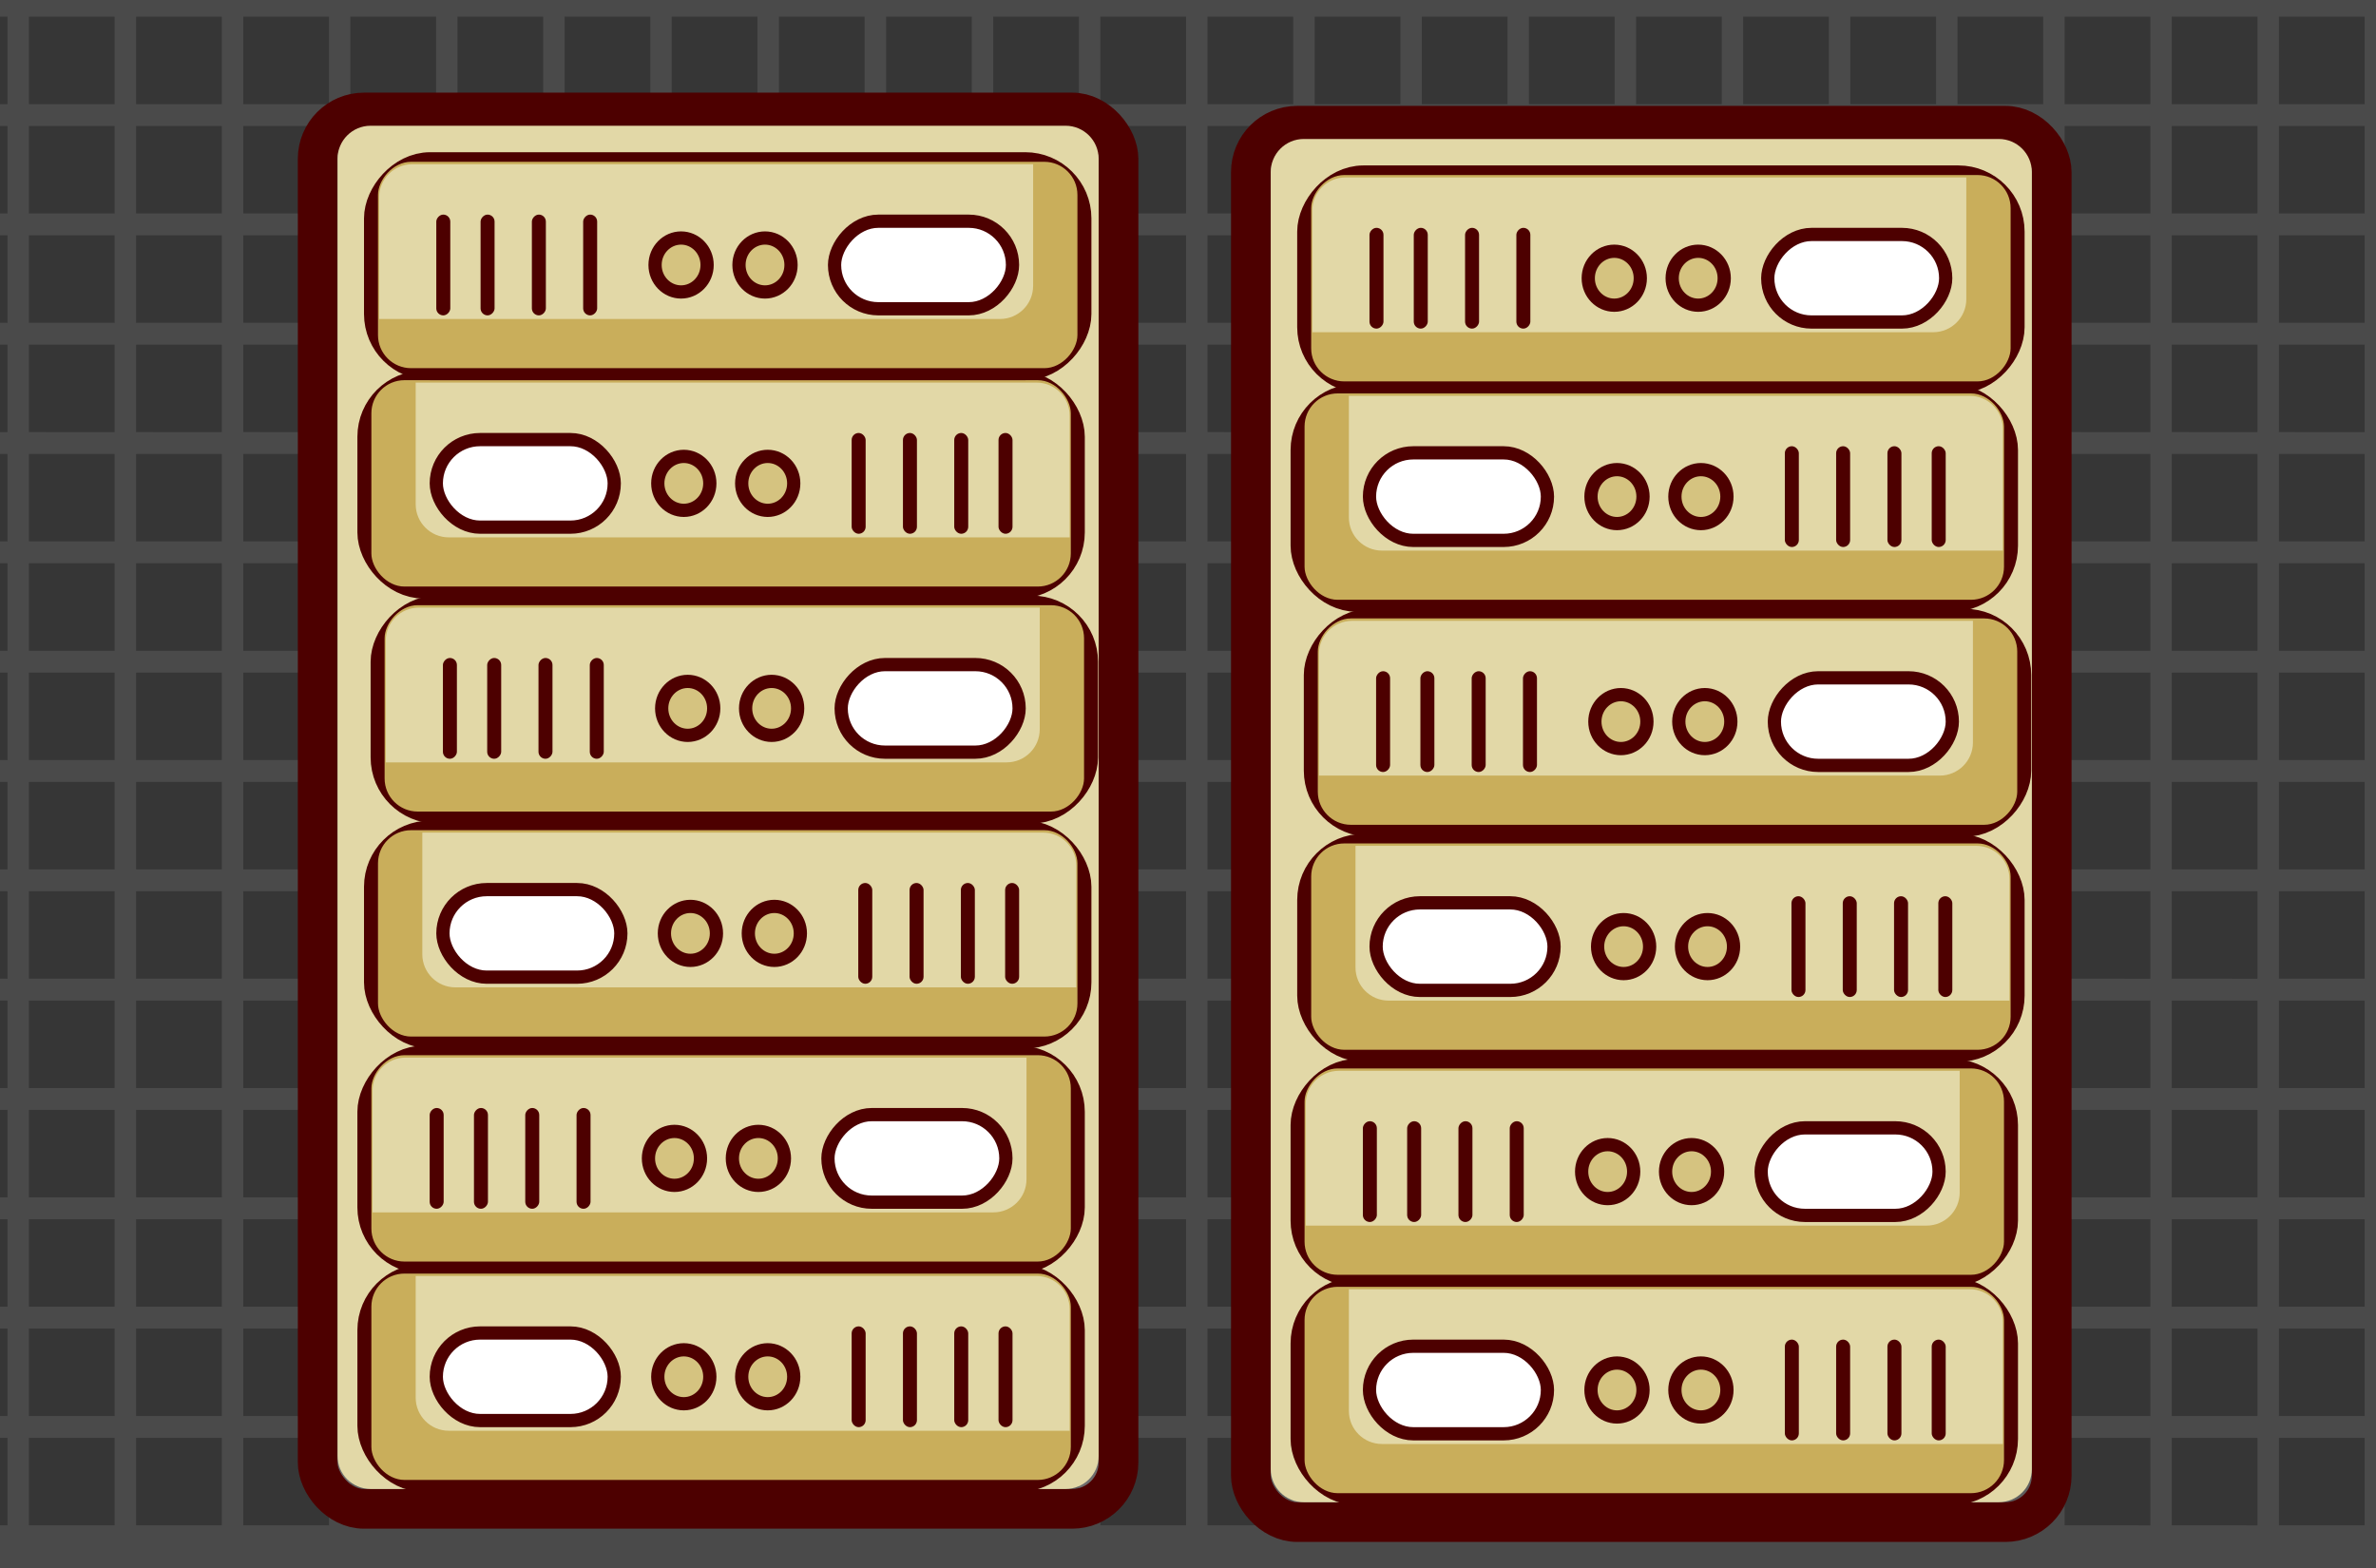 <svg xmlns="http://www.w3.org/2000/svg" fill="none" viewBox="0 0 359 237">
  <rect x="0" y="0" width="359" height="237" fill="#808080" stroke="none"/>
  <g clip-path="url(#a)">
    <path fill="#4A4A4A" d="M0 0h359v237H0z"/>
    <path fill="#363636" d="M-11.812 2.52H1.138v13.216h-12.951zm0 16.519H1.138v13.216h-12.951zm0 16.52H1.138v13.216h-12.951zm0 16.52H1.138v13.216h-12.951zm0 16.519H1.138V81.813h-12.951zm0 16.52H1.138v13.216h-12.951zm0 16.519H1.138v13.216h-12.951zm0 16.52H1.138v13.216h-12.951zm0 16.519H1.138v13.216h-12.951zm0 16.52H1.138v13.216h-12.951zm0 16.519H1.138v13.216h-12.951zm0 16.52H1.138v13.216h-12.951zm0 16.519H1.138v13.216h-12.951zm0 16.52H1.138v13.216h-12.951zM4.371 2.52h12.951v13.216H4.371zm0 16.519h12.951v13.216H4.371zm0 16.52h12.951v13.216H4.371zm0 16.52h12.951v13.216H4.371zm0 16.519h12.951V81.813H4.371zm0 16.52h12.951v13.216H4.371zm0 16.519h12.951v13.216H4.371zm0 16.52h12.951v13.216H4.371zm0 16.519h12.951v13.216H4.371zm0 16.52h12.951v13.216H4.371zm0 16.519h12.951v13.216H4.371zm0 16.52h12.951v13.216H4.371zm0 16.519h12.951v13.216H4.371zm0 16.52h12.951v13.216H4.371zM20.562 2.52h12.951v13.216H20.562zm0 16.519h12.951v13.216H20.562zm0 16.52h12.951v13.216H20.562zm0 16.52h12.951v13.216H20.562zm0 16.519h12.951V81.813H20.562zm0 16.52h12.951v13.216H20.562zm0 16.519h12.951v13.216H20.562zm0 16.52h12.951v13.216H20.562zm0 16.519h12.951v13.216H20.562zm0 16.52h12.951v13.216H20.562zm0 16.519h12.951v13.216H20.562zm0 16.52h12.951v13.216H20.562zm0 16.519h12.951v13.216H20.562zm0 16.52h12.951v13.216H20.562zM36.758 2.52h12.951v13.216H36.758zm0 16.519h12.951v13.216H36.758zm0 16.52h12.951v13.216H36.758zm0 16.52h12.951v13.216H36.758zm0 16.519h12.951V81.813H36.758zm0 16.52h12.951v13.216H36.758zm0 16.519h12.951v13.216H36.758zm0 16.52h12.951v13.216H36.758zm0 16.519h12.951v13.216H36.758zm0 16.52h12.951v13.216H36.758zm0 16.519h12.951v13.216H36.758zm0 16.52h12.951v13.216H36.758zm0 16.519h12.951v13.216H36.758zm0 16.52h12.951v13.216H36.758zM52.938 2.52h12.951v13.216H52.938zm0 16.519h12.951v13.216H52.938zm0 16.52h12.951v13.216H52.938zm0 16.52h12.951v13.216H52.938zm0 16.519h12.951V81.813H52.938zm0 16.52h12.951v13.216H52.938zm0 16.519h12.951v13.216H52.938zm0 16.52h12.951v13.216H52.938zm0 16.519h12.951v13.216H52.938zm0 16.52h12.951v13.216H52.938zm0 16.519h12.951v13.216H52.938zm0 16.52h12.951v13.216H52.938zm0 16.519h12.951v13.216H52.938zm0 16.52h12.951v13.216H52.938zM69.117 2.52h12.951v13.216H69.117zm0 16.519h12.951v13.216H69.117zm0 16.52h12.951v13.216H69.117zm0 16.52h12.951v13.216H69.117zm0 16.519h12.951V81.813H69.117zm0 16.52h12.951v13.216H69.117zm0 16.519h12.951v13.216H69.117zm0 16.52h12.951v13.216H69.117zm0 16.519h12.951v13.216H69.117zm0 16.52h12.951v13.216H69.117zm0 16.519h12.951v13.216H69.117zm0 16.52h12.951v13.216H69.117zm0 16.519h12.951v13.216H69.117zm0 16.52h12.951v13.216H69.117zM85.309 2.52h12.951v13.216H85.309zm0 16.519h12.951v13.216H85.309zm0 16.52h12.951v13.216H85.309zm0 16.52h12.951v13.216H85.309zm0 16.519h12.951V81.813H85.309zm0 16.52h12.951v13.216H85.309zm0 16.519h12.951v13.216H85.309zm0 16.52h12.951v13.216H85.309zm0 16.519h12.951v13.216H85.309zm0 16.52h12.951v13.216H85.309zm0 16.519h12.951v13.216H85.309zm0 16.52h12.951v13.216H85.309zm0 16.519h12.951v13.216H85.309zm0 16.52h12.951v13.216H85.309zM101.492 2.52h12.951v13.216H101.492zm0 16.519h12.951v13.216H101.492zm0 16.52h12.951v13.216H101.492zm0 16.52h12.951v13.216H101.492zm0 16.519h12.951V81.813H101.492zm0 16.52h12.951v13.216H101.492zm0 16.519h12.951v13.216H101.492zm0 16.52h12.951v13.216H101.492zm0 16.519h12.951v13.216H101.492zm0 16.52h12.951v13.216H101.492zm0 16.519h12.951v13.216H101.492zm0 16.52h12.951v13.216H101.492zm0 16.519h12.951v13.216H101.492zm0 16.52h12.951v13.216H101.492zM117.695 2.52h12.951v13.216H117.695zm0 16.519h12.951v13.216H117.695zm0 16.52h12.951v13.216H117.695zm0 16.52h12.951v13.216H117.695zm0 16.519h12.951V81.813H117.695zm0 16.52h12.951v13.216H117.695zm0 16.519h12.951v13.216H117.695zm0 16.52h12.951v13.216H117.695zm0 16.519h12.951v13.216H117.695zm0 16.52h12.951v13.216H117.695zm0 16.519h12.951v13.216H117.695zm0 16.52h12.951v13.216H117.695zm0 16.519h12.951v13.216H117.695zm0 16.52h12.951v13.216H117.695zM133.883 2.52h12.951v13.216H133.883zm0 16.519h12.951v13.216H133.883zm0 16.52h12.951v13.216H133.883zm0 16.52h12.951v13.216H133.883zm0 16.519h12.951V81.813H133.883zm0 16.52h12.951v13.216H133.883zm0 16.519h12.951v13.216H133.883zm0 16.52h12.951v13.216H133.883zm0 16.519h12.951v13.216H133.883zm0 16.52h12.951v13.216H133.883zm0 16.519h12.951v13.216H133.883zm0 16.52h12.951v13.216H133.883zm0 16.519h12.951v13.216H133.883zm0 16.52h12.951v13.216H133.883zM150.07 2.52h12.951v13.216H150.07zm0 16.519h12.951v13.216H150.07zm0 16.52h12.951v13.216H150.07zm0 16.52h12.951v13.216H150.07zm0 16.52h12.951v13.216H150.07zm0 16.52h12.951v13.216H150.07zm0 16.519h12.951v13.216H150.07zm0 16.52h12.951v13.216H150.07zm0 16.519h12.951v13.216H150.07zm0 16.52h12.951v13.216H150.07zm0 16.519h12.951v13.216H150.07zm0 16.52h12.951v13.216H150.07zm0 16.519h12.951v13.216H150.07zm0 16.52h12.951v13.216H150.07zM166.258 2.52h12.951v13.216H166.258zm0 16.519h12.951v13.216H166.258zm0 16.52h12.951v13.216H166.258zm0 16.52h12.951v13.216H166.258zm0 16.519h12.951V81.813H166.258zm0 16.52h12.951v13.216H166.258zm0 16.519h12.951v13.216H166.258zm0 16.52h12.951v13.216H166.258zm0 16.519h12.951v13.216H166.258zm0 16.52h12.951v13.216H166.258zm0 16.519h12.951v13.216H166.258zm0 16.52h12.951v13.216H166.258zm0 16.519h12.951v13.216H166.258zm0 16.52h12.951v13.216H166.258zM182.445 2.52h12.951v13.216H182.445zm0 16.519h12.951v13.216H182.445zm0 16.52h12.951v13.216H182.445zm0 16.52h12.951v13.216H182.445zm0 16.519h12.951V81.813H182.445zm0 16.52h12.951v13.216H182.445zm0 16.519h12.951v13.216H182.445zm0 16.52h12.951v13.216H182.445zm0 16.519h12.951v13.216H182.445zm0 16.52h12.951v13.216H182.445zm0 16.519h12.951v13.216H182.445zm0 16.52h12.951v13.216H182.445zm0 16.519h12.951v13.216H182.445zm0 16.52h12.951v13.216H182.445zM198.641 2.52h12.951v13.216H198.641zm0 16.519h12.951v13.216H198.641zm0 16.52h12.951v13.216H198.641zm0 16.52h12.951v13.216H198.641zm0 16.519h12.951V81.813H198.641zm0 16.52h12.951v13.216H198.641zm0 16.519h12.951v13.216H198.641zm0 16.52h12.951v13.216H198.641zm0 16.519h12.951v13.216H198.641zm0 16.52h12.951v13.216H198.641zm0 16.519h12.951v13.216H198.641zm0 16.52h12.951v13.216H198.641zm0 16.519h12.951v13.216H198.641zm0 16.52h12.951v13.216H198.641zM214.828 2.52h12.951v13.216H214.828zm0 16.519h12.951v13.216H214.828zm0 16.52h12.951v13.216H214.828zm0 16.52h12.951v13.216H214.828zm0 16.519h12.951V81.813H214.828zm0 16.52h12.951v13.216H214.828zm0 16.519h12.951v13.216H214.828zm0 16.52h12.951v13.216H214.828zm0 16.519h12.951v13.216H214.828zm0 16.52h12.951v13.216H214.828zm0 16.519h12.951v13.216H214.828zm0 16.52h12.951v13.216H214.828zm0 16.519h12.951v13.216H214.828zm0 16.52h12.951v13.216H214.828zM231.012 2.52h12.951v13.216H231.012zm0 16.519h12.951v13.216H231.012zm0 16.52h12.951v13.216H231.012zm0 16.52h12.951v13.216H231.012zm0 16.519h12.951V81.813H231.012zm0 16.52h12.951v13.216H231.012zm0 16.519h12.951v13.216H231.012zm0 16.52h12.951v13.216H231.012zm0 16.519h12.951v13.216H231.012zm0 16.52h12.951v13.216H231.012zm0 16.519h12.951v13.216H231.012zm0 16.52h12.951v13.216H231.012zm0 16.519h12.951v13.216H231.012zm0 16.52h12.951v13.216H231.012zM247.199 2.52h12.951v13.216H247.199zm0 16.519h12.951v13.216H247.199zm0 16.52h12.951v13.216H247.199zm0 16.52h12.951v13.216H247.199zm0 16.519h12.951V81.813H247.199zm0 16.52h12.951v13.216H247.199zm0 16.519h12.951v13.216H247.199zm0 16.52h12.951v13.216H247.199zm0 16.519h12.951v13.216H247.199zm0 16.52h12.951v13.216H247.199zm0 16.519h12.951v13.216H247.199zm0 16.52h12.951v13.216H247.199zm0 16.519h12.951v13.216H247.199zm0 16.52h12.951v13.216H247.199zm16.18-214.753h12.951v13.216H263.379zm0 16.519h12.951v13.216H263.379zm0 16.52h12.951v13.216H263.379zm0 16.52h12.951v13.216H263.379zm0 16.519h12.951V81.813H263.379zm0 16.52h12.951v13.216H263.379zm0 16.519h12.951v13.216H263.379zm0 16.52h12.951v13.216H263.379zm0 16.519h12.951v13.216H263.379zm0 16.52h12.951v13.216H263.379zm0 16.519h12.951v13.216H263.379zm0 16.52h12.951v13.216H263.379zm0 16.519h12.951v13.216H263.379zm0 16.52h12.951v13.216H263.379zM279.578 2.52h12.951v13.216H279.578zm0 16.519h12.951v13.216H279.578zm0 16.52h12.951v13.216H279.578zm0 16.52h12.951v13.216H279.578zm0 16.519h12.951V81.813H279.578zm0 16.52h12.951v13.216H279.578zm0 16.519h12.951v13.216H279.578zm0 16.52h12.951v13.216H279.578zm0 16.519h12.951v13.216H279.578zm0 16.52h12.951v13.216H279.578zm0 16.519h12.951v13.216H279.578zm0 16.52h12.951v13.216H279.578zm0 16.519h12.951v13.216H279.578zm0 16.52h12.951v13.216H279.578zM295.766 2.52h12.951v13.216H295.766zm0 16.519h12.951v13.216H295.766zm0 16.52h12.951v13.216H295.766zm0 16.52h12.951v13.216H295.766zm0 16.519h12.951V81.813H295.766zm0 16.52h12.951v13.216H295.766zm0 16.519h12.951v13.216H295.766zm0 16.52h12.951v13.216H295.766zm0 16.519h12.951v13.216H295.766zm0 16.52h12.951v13.216H295.766zm0 16.519h12.951v13.216H295.766zm0 16.52h12.951v13.216H295.766zm0 16.519h12.951v13.216H295.766zm0 16.52h12.951v13.216H295.766zM311.953 2.52h12.951v13.216H311.953zm0 16.519h12.951v13.216H311.953zm0 16.52h12.951v13.216H311.953zm0 16.52h12.951v13.216H311.953zm0 16.52h12.951v13.216H311.953zm0 16.52h12.951v13.216H311.953zm0 16.519h12.951v13.216H311.953zm0 16.52h12.951v13.216H311.953zm0 16.519h12.951v13.216H311.953zm0 16.52h12.951v13.216H311.953zm0 16.519h12.951v13.216H311.953zm0 16.52h12.951v13.216H311.953zm0 16.519h12.951v13.216H311.953zm0 16.52h12.951v13.216H311.953zM328.141 2.52h12.951v13.216H328.141zm0 16.519h12.951v13.216H328.141zm0 16.52h12.951v13.216H328.141zm0 16.52h12.951v13.216H328.141zm0 16.52h12.951v13.216H328.141zm0 16.52h12.951v13.216H328.141zm0 16.519h12.951v13.216H328.141zm0 16.52h12.951v13.216H328.141zm0 16.519h12.951v13.216H328.141zm0 16.52h12.951v13.216H328.141zm0 16.519h12.951v13.216H328.141zm0 16.52h12.951v13.216H328.141zm0 16.519h12.951v13.216H328.141zm0 16.52h12.951v13.216H328.141zM344.336 2.52h12.951v13.216H344.336zm0 16.519h12.951v13.216H344.336zm0 16.52h12.951v13.216H344.336zm0 16.52h12.951v13.216H344.336zm0 16.519h12.951V81.813H344.336zm0 16.52h12.951v13.216H344.336zm0 16.519h12.951v13.216H344.336zm0 16.52h12.951v13.216H344.336zm0 16.519h12.951v13.216H344.336zm0 16.52h12.951v13.216H344.336zm0 16.519h12.951v13.216H344.336zm0 16.52h12.951v13.216H344.336zm0 16.519h12.951v13.216H344.336zm0 16.52h12.951v13.216H344.336z"/>
    <rect width="121" height="211" x="48" y="17" fill="#D9D9D9" fill-opacity=".25" stroke="#4D0000" stroke-width="6" rx="7"/>
    <path fill="#E2D8A7" d="M161 19H56c-2.761 0-5 2.239-5 5v196c0 2.761 2.239 5 5 5h105c2.761 0 5-2.239 5-5V24c0-2.761-2.239-5-5-5Z"/>
    <rect width="103.907" height="28.447" x="58" y="127" fill="#D9D9D9" fill-opacity=".25" stroke="#4D0000" stroke-width="6" rx="7"/>
    <rect width="105.68" height="31.184" x="57.113" y="125.45" fill="#C9AE5B" rx="5"/>
    <path fill="#E2D8A7" d="M157.619 125.813H63.809v18.388c0 2.761 2.239 5 5 5h93.81v-18.388c0-2.761-2.238-5-5-5Z"/>
    <rect width="26.886" height="13.229" x="66.922" y="134.428" fill="#fff" stroke="#4D0000" stroke-width="2" rx="6.615"/>
    <path fill="#C9AE5B" fill-opacity=".5" stroke="#4D0000" stroke-width="2" d="M108.25 141.042c0 2.279-1.787 4.077-3.932 4.077-2.144 0-3.931-1.798-3.931-4.077 0-2.278 1.787-4.076 3.931-4.076 2.145 0 3.932 1.798 3.932 4.076Zm12.68 0c0 2.279-1.787 4.077-3.932 4.077-2.144 0-3.932-1.798-3.932-4.077 0-2.278 1.788-4.076 3.932-4.076 2.145 0 3.932 1.798 3.932 4.076Z"/>
    <rect width="2.114" height="15.229" x="129.68" y="133.428" fill="#4D0000" rx="1.057"/>
    <rect width="2.114" height="15.229" x="137.43" y="133.428" fill="#4D0000" rx="1.057"/>
    <rect width="2.114" height="15.229" x="145.18" y="133.428" fill="#4D0000" rx="1.057"/>
    <rect width="2.114" height="15.229" x="151.871" y="133.428" fill="#4D0000" rx="1.057"/>
    <rect width="103.907" height="28.447" x="-3" y="3" fill="#D9D9D9" fill-opacity=".25" stroke="#4D0000" stroke-width="6" rx="7" transform="matrix(-1 0 0 1 157.906 158)"/>
    <rect width="105.68" height="31.184" fill="#C9AE5B" rx="5" transform="matrix(-1 0 0 1 161.793 159.45)"/>
    <path fill="#E2D8A7" d="M61.287 159.813h93.811v18.388c0 2.761-2.239 5-5 5H56.287v-18.388c0-2.761 2.239-5 5-5Z"/>
    <rect width="26.886" height="13.229" x="-1" y="1" fill="#fff" stroke="#4D0000" stroke-width="2" rx="6.615" transform="matrix(-1 0 0 1 150.984 167.428)"/>
    <path fill="#C9AE5B" fill-opacity=".5" stroke="#4D0000" stroke-width="2" d="M110.656 175.042c0 2.279 1.787 4.077 3.932 4.077 2.144 0 3.932-1.798 3.932-4.077 0-2.278-1.788-4.076-3.932-4.076-2.145 0-3.932 1.798-3.932 4.076Zm-12.68 0c0 2.279 1.787 4.077 3.932 4.077 2.144 0 3.932-1.798 3.932-4.077 0-2.278-1.788-4.076-3.932-4.076-2.144 0-3.932 1.798-3.932 4.076Z"/>
    <rect width="2.114" height="15.229" fill="#4D0000" rx="1.057" transform="matrix(-1 0 0 1 89.227 167.428)"/>
    <rect width="2.114" height="15.229" fill="#4D0000" rx="1.057" transform="matrix(-1 0 0 1 81.477 167.428)"/>
    <rect width="2.114" height="15.229" fill="#4D0000" rx="1.057" transform="matrix(-1 0 0 1 73.727 167.428)"/>
    <rect width="2.114" height="15.229" fill="#4D0000" rx="1.057" transform="matrix(-1 0 0 1 67.035 167.428)"/>
    <rect width="103.907" height="28.447" x="57" y="194" fill="#D9D9D9" fill-opacity=".25" stroke="#4D0000" stroke-width="6" rx="7"/>
    <rect width="105.68" height="31.184" x="56.113" y="192.45" fill="#C9AE5B" rx="5"/>
    <path fill="#E2D8A7" d="M156.619 192.813H62.809v18.388c0 2.761 2.239 5 5 5h93.81v-18.388c0-2.761-2.238-5-5-5Z"/>
    <rect width="26.886" height="13.229" x="65.922" y="201.428" fill="#fff" stroke="#4D0000" stroke-width="2" rx="6.615"/>
    <path fill="#C9AE5B" fill-opacity=".5" stroke="#4D0000" stroke-width="2" d="M107.25 208.042c0 2.279-1.787 4.077-3.932 4.077-2.144 0-3.931-1.798-3.931-4.077 0-2.278 1.787-4.076 3.931-4.076 2.145 0 3.932 1.798 3.932 4.076Zm12.68 0c0 2.279-1.787 4.077-3.932 4.077-2.144 0-3.932-1.798-3.932-4.077 0-2.278 1.788-4.076 3.932-4.076 2.145 0 3.932 1.798 3.932 4.076Z"/>
    <rect width="2.114" height="15.229" x="128.68" y="200.428" fill="#4D0000" rx="1.057"/>
    <rect width="2.114" height="15.229" x="136.43" y="200.428" fill="#4D0000" rx="1.057"/>
    <rect width="2.114" height="15.229" x="144.18" y="200.428" fill="#4D0000" rx="1.057"/>
    <rect width="2.114" height="15.229" x="150.871" y="200.428" fill="#4D0000" rx="1.057"/>
    <rect width="103.907" height="28.447" x="-3" y="3" fill="#D9D9D9" fill-opacity=".25" stroke="#4D0000" stroke-width="6" rx="7" transform="matrix(-1 0 0 1 159.906 90)"/>
    <rect width="105.68" height="31.184" fill="#C9AE5B" rx="5" transform="matrix(-1 0 0 1 163.793 91.45)"/>
    <path fill="#E2D8A7" d="M63.287 91.813h93.811v18.388c0 2.761-2.239 5-5 5H58.287V96.813c0-2.761 2.239-5 5-5Z"/>
    <rect width="26.886" height="13.229" x="-1" y="1" fill="#fff" stroke="#4D0000" stroke-width="2" rx="6.615" transform="matrix(-1 0 0 1 152.984 99.428)"/>
    <path fill="#C9AE5B" fill-opacity=".5" stroke="#4D0000" stroke-width="2" d="M112.656 107.042c0 2.279 1.787 4.077 3.932 4.077 2.144 0 3.932-1.798 3.932-4.077 0-2.278-1.788-4.076-3.932-4.076-2.145 0-3.932 1.798-3.932 4.076Zm-12.68 0c0 2.279 1.788 4.077 3.932 4.077s3.932-1.798 3.932-4.077c0-2.278-1.788-4.076-3.932-4.076s-3.932 1.798-3.932 4.076Z"/>
    <rect width="2.114" height="15.229" fill="#4D0000" rx="1.057" transform="matrix(-1 0 0 1 91.227 99.428)"/>
    <rect width="2.114" height="15.229" fill="#4D0000" rx="1.057" transform="matrix(-1 0 0 1 83.477 99.428)"/>
    <rect width="2.114" height="15.229" fill="#4D0000" rx="1.057" transform="matrix(-1 0 0 1 75.727 99.428)"/>
    <rect width="2.114" height="15.229" fill="#4D0000" rx="1.057" transform="matrix(-1 0 0 1 69.035 99.428)"/>
    <rect width="103.907" height="28.447" x="57" y="59" fill="#D9D9D9" fill-opacity=".25" stroke="#4D0000" stroke-width="6" rx="7"/>
    <rect width="105.68" height="31.184" x="56.113" y="57.45" fill="#C9AE5B" rx="5"/>
    <path fill="#E2D8A7" d="M156.619 57.813H62.809v18.388c0 2.761 2.239 5 5 5h93.81V62.813c0-2.761-2.238-5-5-5Z"/>
    <rect width="26.886" height="13.229" x="65.922" y="66.428" fill="#fff" stroke="#4D0000" stroke-width="2" rx="6.615"/>
    <path fill="#C9AE5B" fill-opacity=".5" stroke="#4D0000" stroke-width="2" d="M107.25 73.042c0 2.279-1.787 4.076-3.932 4.076-2.144 0-3.931-1.798-3.931-4.076 0-2.279 1.787-4.077 3.931-4.077 2.145 0 3.932 1.798 3.932 4.077Zm12.68 0c0 2.279-1.787 4.076-3.932 4.076-2.144 0-3.932-1.798-3.932-4.076 0-2.279 1.788-4.077 3.932-4.077 2.145 0 3.932 1.798 3.932 4.077Z"/>
    <rect width="2.114" height="15.229" x="128.68" y="65.428" fill="#4D0000" rx="1.057"/>
    <rect width="2.114" height="15.229" x="136.43" y="65.428" fill="#4D0000" rx="1.057"/>
    <rect width="2.114" height="15.229" x="144.18" y="65.428" fill="#4D0000" rx="1.057"/>
    <rect width="2.114" height="15.229" x="150.871" y="65.428" fill="#4D0000" rx="1.057"/>
    <rect width="103.907" height="28.447" x="-3" y="3" fill="#D9D9D9" fill-opacity=".25" stroke="#4D0000" stroke-width="6" rx="7" transform="matrix(-1 0 0 1 158.906 23)"/>
    <rect width="105.68" height="31.184" fill="#C9AE5B" rx="5" transform="matrix(-1 0 0 1 162.793 24.45)"/>
    <path fill="#E2D8A7" d="M62.287 24.813h93.811v18.388c0 2.761-2.239 5-5 5H57.287V29.813c0-2.761 2.239-5 5-5Z"/>
    <rect width="26.886" height="13.229" x="-1" y="1" fill="#fff" stroke="#4D0000" stroke-width="2" rx="6.615" transform="matrix(-1 0 0 1 151.984 32.428)"/>
    <path fill="#C9AE5B" fill-opacity=".5" stroke="#4D0000" stroke-width="2" d="M111.656 40.042c0 2.279 1.787 4.076 3.932 4.076 2.144 0 3.932-1.798 3.932-4.076 0-2.279-1.788-4.077-3.932-4.077-2.145 0-3.932 1.798-3.932 4.077Zm-12.68 0c0 2.279 1.788 4.076 3.932 4.076s3.932-1.798 3.932-4.076c0-2.279-1.788-4.077-3.932-4.077s-3.932 1.798-3.932 4.077Z"/>
    <rect width="2.114" height="15.229" fill="#4D0000" rx="1.057" transform="matrix(-1 0 0 1 90.227 32.428)"/>
    <rect width="2.114" height="15.229" fill="#4D0000" rx="1.057" transform="matrix(-1 0 0 1 82.477 32.428)"/>
    <rect width="2.114" height="15.229" fill="#4D0000" rx="1.057" transform="matrix(-1 0 0 1 74.727 32.428)"/>
    <rect width="2.114" height="15.229" fill="#4D0000" rx="1.057" transform="matrix(-1 0 0 1 68.035 32.428)"/>
    <rect width="121" height="211" x="189" y="19" fill="#D9D9D9" fill-opacity=".25" stroke="#4D0000" stroke-width="6" rx="7"/>
    <path fill="#E2D8A7" d="M302 21H197c-2.761 0-5 2.239-5 5v196c0 2.761 2.239 5 5 5h105c2.761 0 5-2.239 5-5V26c0-2.761-2.239-5-5-5Z"/>
    <rect width="103.907" height="28.447" x="199" y="129" fill="#D9D9D9" fill-opacity=".25" stroke="#4D0000" stroke-width="6" rx="7"/>
    <rect width="105.68" height="31.184" x="198.113" y="127.45" fill="#C9AE5B" rx="5"/>
    <path fill="#E2D8A7" d="M298.619 127.813h-93.81v18.388c0 2.761 2.238 5 5 5h93.81v-18.388c0-2.761-2.238-5-5-5Z"/>
    <rect width="26.886" height="13.229" x="207.922" y="136.428" fill="#fff" stroke="#4D0000" stroke-width="2" rx="6.615"/>
    <path fill="#C9AE5B" fill-opacity=".5" stroke="#4D0000" stroke-width="2" d="M249.25 143.042c0 2.279-1.787 4.077-3.932 4.077-2.144 0-3.931-1.798-3.931-4.077 0-2.278 1.787-4.076 3.931-4.076 2.145 0 3.932 1.798 3.932 4.076Zm12.68 0c0 2.279-1.787 4.077-3.932 4.077-2.144 0-3.932-1.798-3.932-4.077 0-2.278 1.788-4.076 3.932-4.076 2.145 0 3.932 1.798 3.932 4.076Z"/>
    <rect width="2.114" height="15.229" x="270.68" y="135.428" fill="#4D0000" rx="1.057"/>
    <rect width="2.114" height="15.229" x="278.43" y="135.428" fill="#4D0000" rx="1.057"/>
    <rect width="2.114" height="15.229" x="286.18" y="135.428" fill="#4D0000" rx="1.057"/>
    <rect width="2.114" height="15.229" x="292.871" y="135.428" fill="#4D0000" rx="1.057"/>
    <rect width="103.907" height="28.447" x="-3" y="3" fill="#D9D9D9" fill-opacity=".25" stroke="#4D0000" stroke-width="6" rx="7" transform="matrix(-1 0 0 1 298.906 160)"/>
    <rect width="105.68" height="31.184" fill="#C9AE5B" rx="5" transform="matrix(-1 0 0 1 302.793 161.45)"/>
    <path fill="#E2D8A7" d="M202.287 161.813h93.811v18.388c0 2.761-2.239 5-5 5h-93.811v-18.388c0-2.761 2.238-5 5-5Z"/>
    <rect width="26.886" height="13.229" x="-1" y="1" fill="#fff" stroke="#4D0000" stroke-width="2" rx="6.615" transform="matrix(-1 0 0 1 291.984 169.428)"/>
    <path fill="#C9AE5B" fill-opacity=".5" stroke="#4D0000" stroke-width="2" d="M251.656 177.042c0 2.279 1.787 4.077 3.932 4.077 2.144 0 3.932-1.798 3.932-4.077 0-2.278-1.788-4.076-3.932-4.076-2.145 0-3.932 1.798-3.932 4.076Zm-12.68 0c0 2.279 1.788 4.077 3.932 4.077s3.932-1.798 3.932-4.077c0-2.278-1.788-4.076-3.932-4.076s-3.932 1.798-3.932 4.076Z"/>
    <rect width="2.114" height="15.229" fill="#4D0000" rx="1.057" transform="matrix(-1 0 0 1 230.227 169.428)"/>
    <rect width="2.114" height="15.229" fill="#4D0000" rx="1.057" transform="matrix(-1 0 0 1 222.477 169.428)"/>
    <rect width="2.114" height="15.229" fill="#4D0000" rx="1.057" transform="matrix(-1 0 0 1 214.727 169.428)"/>
    <rect width="2.114" height="15.229" fill="#4D0000" rx="1.057" transform="matrix(-1 0 0 1 208.035 169.428)"/>
    <rect width="103.907" height="28.447" x="198" y="196" fill="#D9D9D9" fill-opacity=".25" stroke="#4D0000" stroke-width="6" rx="7"/>
    <rect width="105.68" height="31.184" x="197.113" y="194.45" fill="#C9AE5B" rx="5"/>
    <path fill="#E2D8A7" d="M297.619 194.813h-93.81v18.388c0 2.761 2.238 5 5 5h93.81v-18.388c0-2.761-2.238-5-5-5Z"/>
    <rect width="26.886" height="13.229" x="206.922" y="203.428" fill="#fff" stroke="#4D0000" stroke-width="2" rx="6.615"/>
    <path fill="#C9AE5B" fill-opacity=".5" stroke="#4D0000" stroke-width="2" d="M248.25 210.042c0 2.279-1.787 4.077-3.932 4.077-2.144 0-3.931-1.798-3.931-4.077 0-2.278 1.787-4.076 3.931-4.076 2.145 0 3.932 1.798 3.932 4.076Zm12.68 0c0 2.279-1.787 4.077-3.932 4.077-2.144 0-3.932-1.798-3.932-4.077 0-2.278 1.788-4.076 3.932-4.076 2.145 0 3.932 1.798 3.932 4.076Z"/>
    <rect width="2.114" height="15.229" x="269.68" y="202.428" fill="#4D0000" rx="1.057"/>
    <rect width="2.114" height="15.229" x="277.43" y="202.428" fill="#4D0000" rx="1.057"/>
    <rect width="2.114" height="15.229" x="285.18" y="202.428" fill="#4D0000" rx="1.057"/>
    <rect width="2.114" height="15.229" x="291.871" y="202.428" fill="#4D0000" rx="1.057"/>
    <rect width="103.907" height="28.447" x="-3" y="3" fill="#D9D9D9" fill-opacity=".25" stroke="#4D0000" stroke-width="6" rx="7" transform="matrix(-1 0 0 1 300.906 92)"/>
    <rect width="105.68" height="31.184" fill="#C9AE5B" rx="5" transform="matrix(-1 0 0 1 304.793 93.45)"/>
    <path fill="#E2D8A7" d="M204.287 93.813h93.811v18.388c0 2.761-2.239 5-5 5h-93.811V98.813c0-2.761 2.238-5 5-5Z"/>
    <rect width="26.886" height="13.229" x="-1" y="1" fill="#fff" stroke="#4D0000" stroke-width="2" rx="6.615" transform="matrix(-1 0 0 1 293.984 101.428)"/>
    <path fill="#C9AE5B" fill-opacity=".5" stroke="#4D0000" stroke-width="2" d="M253.656 109.042c0 2.279 1.787 4.077 3.932 4.077 2.144 0 3.932-1.798 3.932-4.077 0-2.278-1.788-4.076-3.932-4.076-2.145 0-3.932 1.798-3.932 4.076Zm-12.68 0c0 2.279 1.788 4.077 3.932 4.077s3.932-1.798 3.932-4.077c0-2.278-1.788-4.076-3.932-4.076s-3.932 1.798-3.932 4.076Z"/>
    <rect width="2.114" height="15.229" fill="#4D0000" rx="1.057" transform="matrix(-1 0 0 1 232.227 101.428)"/>
    <rect width="2.114" height="15.229" fill="#4D0000" rx="1.057" transform="matrix(-1 0 0 1 224.477 101.428)"/>
    <rect width="2.114" height="15.229" fill="#4D0000" rx="1.057" transform="matrix(-1 0 0 1 216.727 101.428)"/>
    <rect width="2.114" height="15.229" fill="#4D0000" rx="1.057" transform="matrix(-1 0 0 1 210.035 101.428)"/>
    <rect width="103.907" height="28.447" x="198" y="61" fill="#D9D9D9" fill-opacity=".25" stroke="#4D0000" stroke-width="6" rx="7"/>
    <rect width="105.68" height="31.184" x="197.113" y="59.45" fill="#C9AE5B" rx="5"/>
    <path fill="#E2D8A7" d="M297.619 59.813h-93.81v18.388c0 2.761 2.238 5 5 5h93.81V64.813c0-2.761-2.238-5-5-5Z"/>
    <rect width="26.886" height="13.229" x="206.922" y="68.428" fill="#fff" stroke="#4D0000" stroke-width="2" rx="6.615"/>
    <path fill="#C9AE5B" fill-opacity=".5" stroke="#4D0000" stroke-width="2" d="M248.25 75.042c0 2.279-1.787 4.076-3.932 4.076-2.144 0-3.931-1.798-3.931-4.076 0-2.279 1.787-4.077 3.931-4.077 2.145 0 3.932 1.798 3.932 4.077Zm12.68 0c0 2.279-1.787 4.076-3.932 4.076-2.144 0-3.932-1.798-3.932-4.076 0-2.279 1.788-4.077 3.932-4.077 2.145 0 3.932 1.798 3.932 4.077Z"/>
    <rect width="2.114" height="15.229" x="269.68" y="67.428" fill="#4D0000" rx="1.057"/>
    <rect width="2.114" height="15.229" x="277.43" y="67.428" fill="#4D0000" rx="1.057"/>
    <rect width="2.114" height="15.229" x="285.18" y="67.428" fill="#4D0000" rx="1.057"/>
    <rect width="2.114" height="15.229" x="291.871" y="67.428" fill="#4D0000" rx="1.057"/>
    <rect width="103.907" height="28.447" x="-3" y="3" fill="#D9D9D9" fill-opacity=".25" stroke="#4D0000" stroke-width="6" rx="7" transform="matrix(-1 0 0 1 299.906 25)"/>
    <rect width="105.68" height="31.184" fill="#C9AE5B" rx="5" transform="matrix(-1 0 0 1 303.793 26.45)"/>
    <path fill="#E2D8A7" d="M203.287 26.813h93.811v18.388c0 2.761-2.239 5-5 5h-93.811V31.813c0-2.761 2.238-5 5-5Z"/>
    <rect width="26.886" height="13.229" x="-1" y="1" fill="#fff" stroke="#4D0000" stroke-width="2" rx="6.615" transform="matrix(-1 0 0 1 292.984 34.428)"/>
    <path fill="#C9AE5B" fill-opacity=".5" stroke="#4D0000" stroke-width="2" d="M252.656 42.042c0 2.279 1.787 4.076 3.932 4.076 2.144 0 3.932-1.798 3.932-4.076 0-2.279-1.788-4.077-3.932-4.077-2.145 0-3.932 1.798-3.932 4.077Zm-12.68 0c0 2.279 1.788 4.076 3.932 4.076s3.932-1.798 3.932-4.076c0-2.279-1.788-4.077-3.932-4.077s-3.932 1.798-3.932 4.077Z"/>
    <rect width="2.114" height="15.229" fill="#4D0000" rx="1.057" transform="matrix(-1 0 0 1 231.227 34.428)"/>
    <rect width="2.114" height="15.229" fill="#4D0000" rx="1.057" transform="matrix(-1 0 0 1 223.477 34.428)"/>
    <rect width="2.114" height="15.229" fill="#4D0000" rx="1.057" transform="matrix(-1 0 0 1 215.727 34.428)"/>
    <rect width="2.114" height="15.229" fill="#4D0000" rx="1.057" transform="matrix(-1 0 0 1 209.035 34.428)"/>
  </g>
  <defs>
    <clipPath id="a">
      <path fill="#fff" d="M0 0h359v237H0z"/>
    </clipPath>
  </defs>
</svg>
